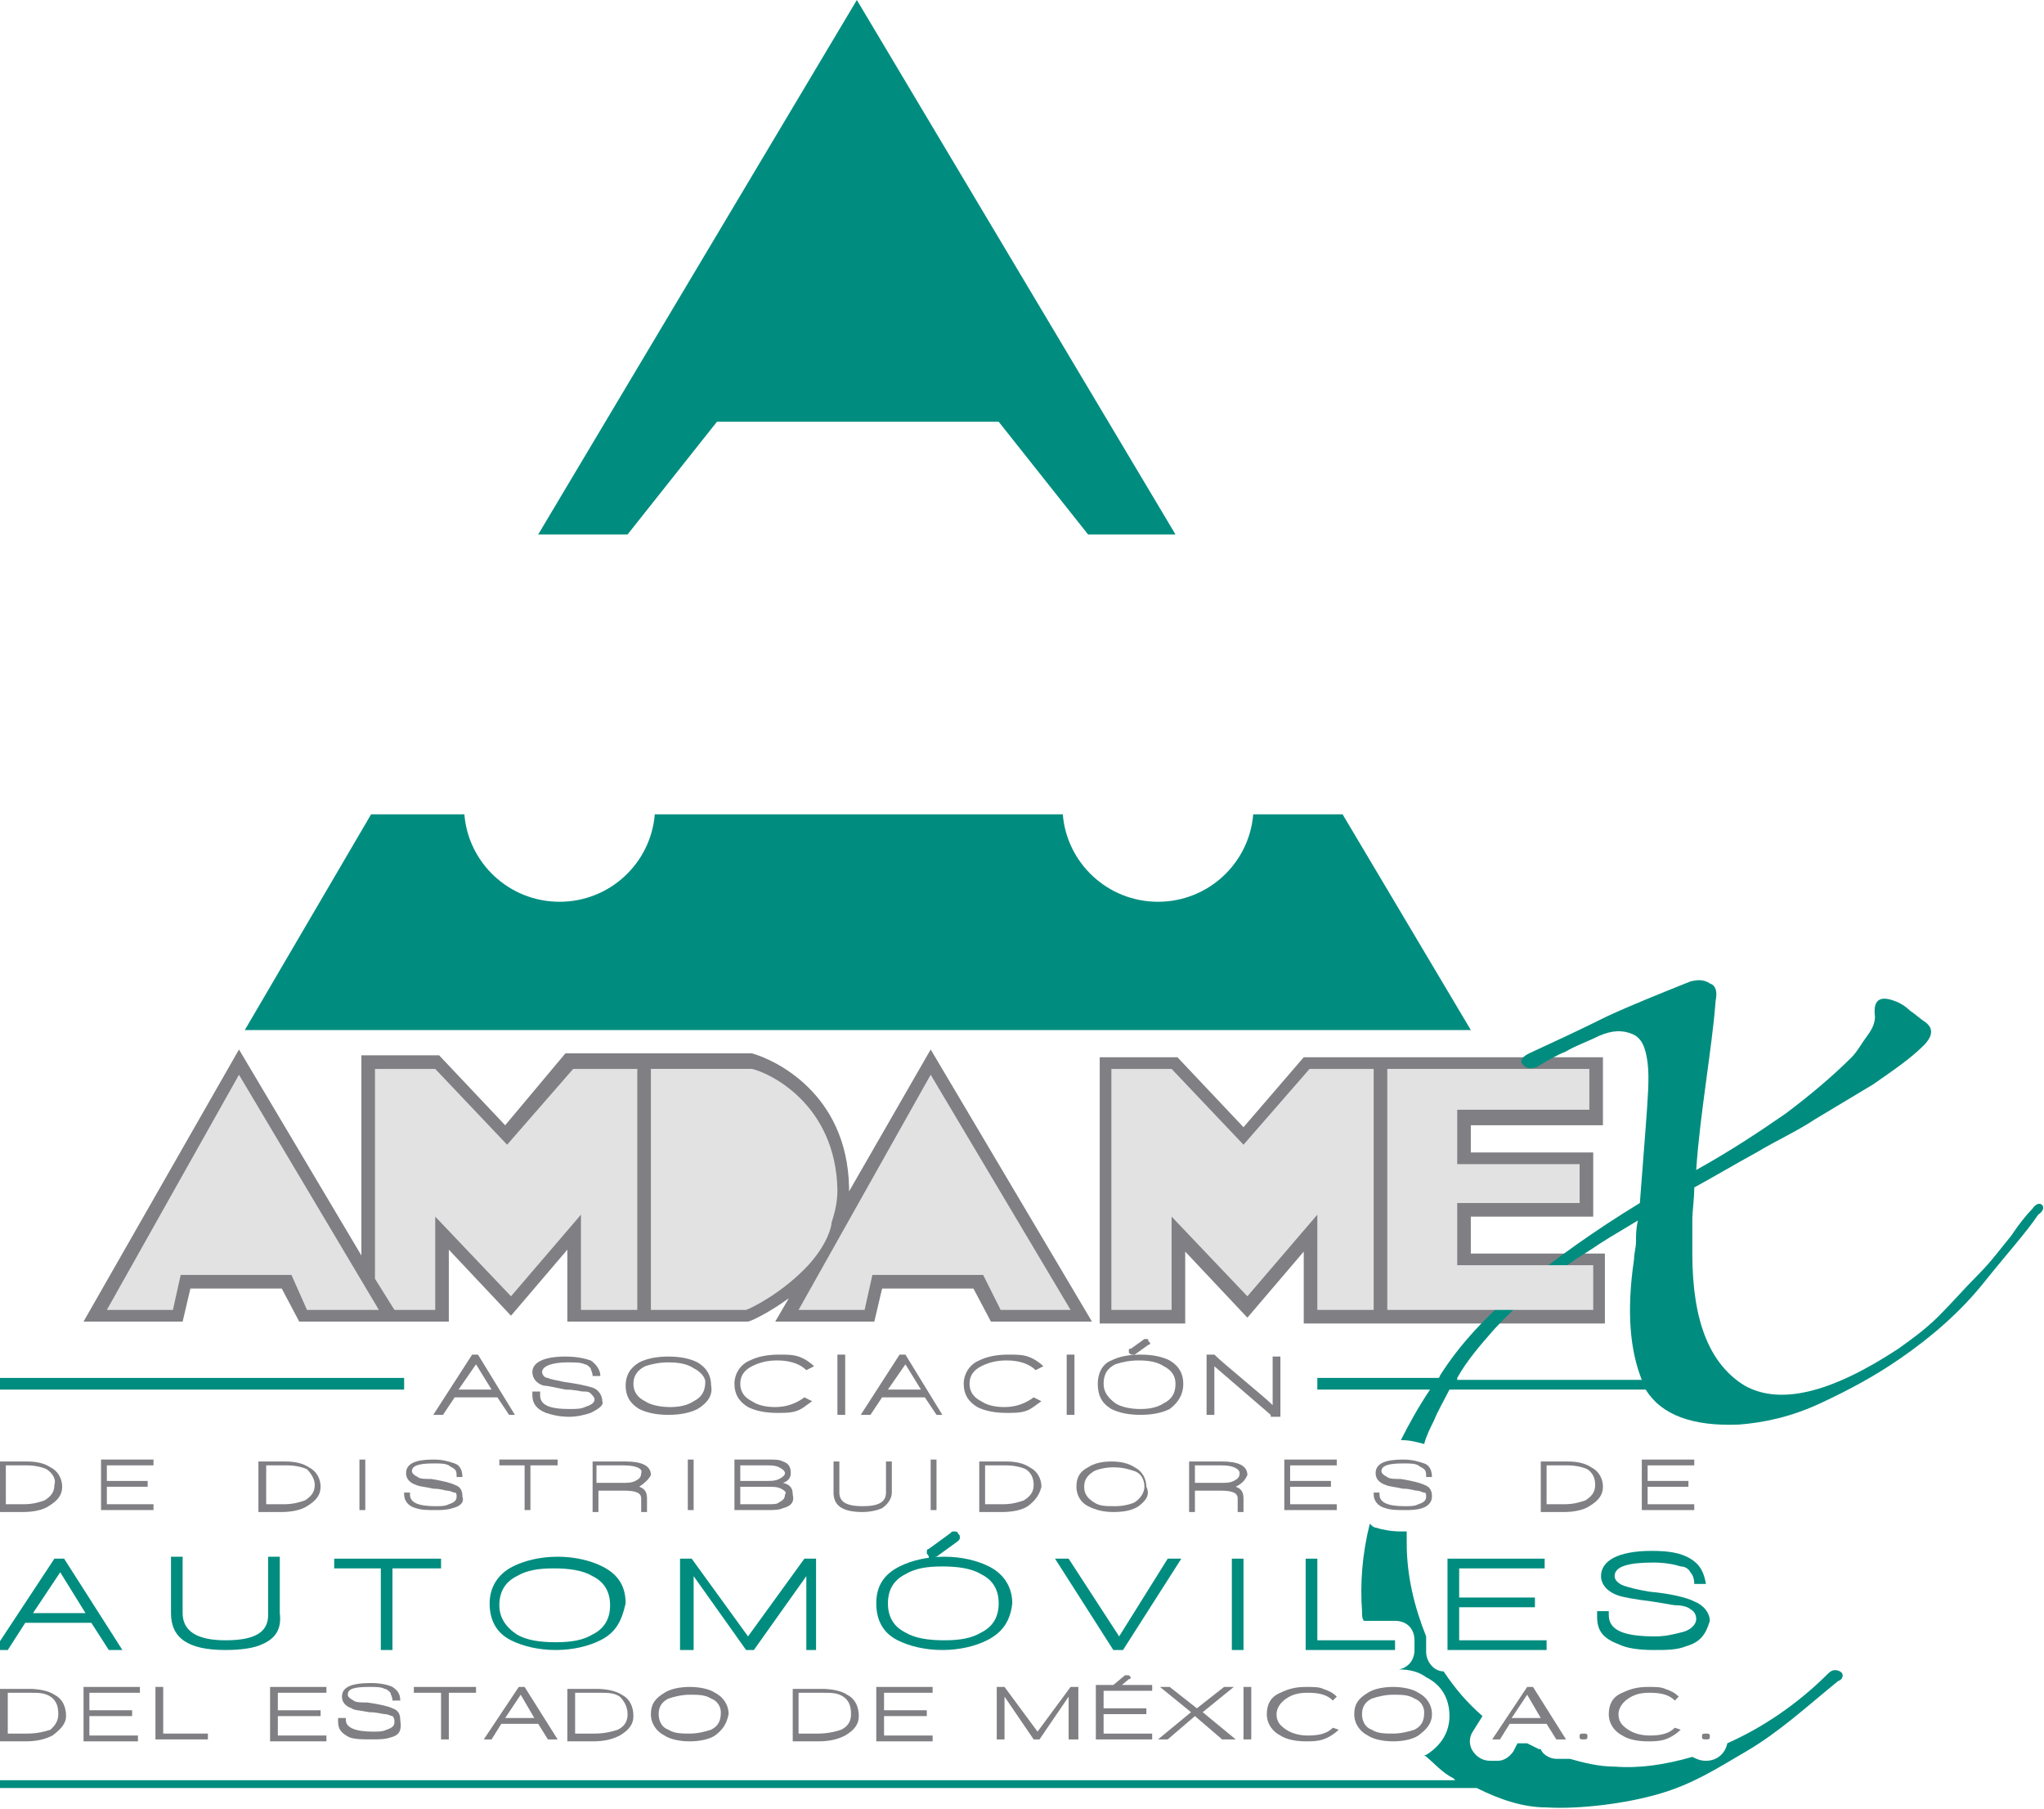 <?xml version="1.0" encoding="utf-8"?>
<!-- Generator: Adobe Illustrator 20.1.0, SVG Export Plug-In . SVG Version: 6.00 Build 0)  -->
<svg version="1.1" id="Layer_1" xmlns="http://www.w3.org/2000/svg" xmlns:xlink="http://www.w3.org/1999/xlink" x="0px" y="0px"
	 viewBox="0 0 105.2 93.1" style="enable-background:new 0 0 105.2 93.1;" xml:space="preserve">
<style type="text/css">
	.st0{fill:none;}
	.st1{fill:#807F83;}
	.st2{fill-rule:evenodd;clip-rule:evenodd;fill:#008D7F;}
	.st3{fill:#008D7F;}
	.st4{fill:#E2E2E3;}
</style>
<path class="st0" d="M57.2,86.8L57.2,86.8C57.2,86.8,57.2,86.8,57.2,86.8C57.2,86.8,57.2,86.8,57.2,86.8z"/>
<g>
	<g>
		<path class="st1" d="M2.7,89.3c-0.4,0.2-0.8,0.3-1.4,0.3H0v-2.7h1.5c0.5,0,1,0.1,1.3,0.3c0.4,0.2,0.6,0.6,0.6,1.1
			C3.4,88.7,3.1,89,2.7,89.3z M2.6,87.3c-0.3-0.2-0.6-0.2-1.1-0.2H0.4v2.1h1c0.5,0,0.9-0.1,1.2-0.2C2.8,88.8,3,88.6,3,88.2
			C3,87.8,2.9,87.5,2.6,87.3z"/>
		<path class="st1" d="M4.3,89.5v-2.7h2.9v0.3H4.6V88h2.2v0.3H4.6v1h2.5v0.3H4.3z"/>
		<path class="st1" d="M8,89.5v-2.7h0.4v2.4h2.3v0.3H8z"/>
		<path class="st1" d="M13.9,89.5v-2.7h2.9v0.3h-2.5V88h2.2v0.3h-2.2v1h2.5v0.3H13.9z"/>
		<path class="st1" d="M20.1,89.4c-0.3,0.1-0.6,0.1-1,0.1c-0.4,0-0.8,0-1.1-0.1c-0.4-0.2-0.6-0.4-0.6-0.8v-0.2h0.4v0.1
			c0,0.4,0.5,0.6,1.4,0.6c0.3,0,0.5,0,0.7-0.1c0.3-0.1,0.4-0.2,0.4-0.4c0-0.1,0-0.2-0.1-0.3c-0.1,0-0.2-0.1-0.4-0.1
			c-0.1,0-0.4-0.1-0.8-0.1c-0.5-0.1-0.8-0.1-0.9-0.2c-0.3-0.1-0.5-0.3-0.5-0.6c0-0.5,0.5-0.7,1.5-0.7c0.5,0,0.9,0.1,1.1,0.2
			c0.3,0.2,0.4,0.4,0.4,0.7h-0.4c0-0.2-0.1-0.3-0.1-0.4c-0.1-0.1-0.2-0.2-0.3-0.2c-0.2-0.1-0.4-0.1-0.8-0.1c-0.8,0-1.1,0.1-1.1,0.4
			c0,0.1,0.1,0.2,0.3,0.3c0.1,0.1,0.4,0.1,0.7,0.1c0.7,0.1,1.1,0.2,1.3,0.3c0.3,0.1,0.4,0.3,0.4,0.6C20.7,89.1,20.5,89.3,20.1,89.4z
			"/>
		<path class="st1" d="M23.1,87.1v2.4h-0.4v-2.4h-1.4v-0.3h3.2v0.3H23.1z"/>
		<path class="st1" d="M28.2,89.5l-0.5-0.8h-1.9l-0.5,0.8h-0.4l1.8-2.7h0.3l1.7,2.7H28.2z M26.8,87.2L26,88.4h1.5L26.8,87.2z"/>
		<path class="st1" d="M31.9,89.3c-0.4,0.2-0.8,0.3-1.4,0.3h-1.3v-2.7h1.5c0.5,0,1,0.1,1.3,0.3c0.4,0.2,0.6,0.6,0.6,1.1
			C32.6,88.7,32.4,89,31.9,89.3z M31.9,87.3c-0.3-0.2-0.6-0.2-1.1-0.2h-1.2v2.1h1c0.5,0,0.9-0.1,1.2-0.2c0.4-0.2,0.5-0.5,0.5-0.8
			C32.3,87.8,32.1,87.5,31.9,87.3z"/>
		<path class="st1" d="M36.8,89.3c-0.3,0.2-0.8,0.3-1.3,0.3c-0.5,0-1-0.1-1.3-0.3c-0.4-0.2-0.7-0.6-0.7-1.1c0-0.5,0.2-0.8,0.7-1.1
			c0.3-0.2,0.8-0.3,1.3-0.3c0.5,0,1,0.1,1.3,0.3c0.4,0.2,0.7,0.6,0.7,1.1C37.4,88.7,37.2,89,36.8,89.3z M36.6,87.4
			c-0.3-0.2-0.7-0.2-1.1-0.2c-0.4,0-0.8,0.1-1.1,0.2c-0.4,0.2-0.5,0.5-0.5,0.8c0,0.4,0.2,0.7,0.5,0.8c0.3,0.2,0.7,0.2,1.1,0.2
			c0.4,0,0.8-0.1,1.1-0.2c0.4-0.2,0.5-0.5,0.5-0.9C37.1,87.8,36.9,87.5,36.6,87.4z"/>
		<path class="st1" d="M43.5,89.3c-0.4,0.2-0.8,0.3-1.4,0.3h-1.3v-2.7h1.5c0.5,0,1,0.1,1.3,0.3c0.4,0.2,0.6,0.6,0.6,1.1
			C44.2,88.7,44,89,43.5,89.3z M43.4,87.3c-0.3-0.2-0.6-0.2-1.1-0.2h-1.2v2.1h1c0.5,0,0.9-0.1,1.2-0.2c0.4-0.2,0.5-0.5,0.5-0.8
			C43.8,87.8,43.7,87.5,43.4,87.3z"/>
		<path class="st1" d="M45.1,89.5v-2.7H48v0.3h-2.5V88h2.2v0.3h-2.2v1H48v0.3H45.1z"/>
		<path class="st1" d="M55,89.5v-2.2l-1.5,2.2h-0.3l-1.5-2.2v2.2h-0.4v-2.7h0.4l1.7,2.3l1.7-2.3h0.4v2.7H55z"/>
		<path class="st1" d="M56.4,89.5v-2.8h2.9v0.3h-2.5v0.9H59v0.3h-2.2v1h2.5v0.3H56.4z M57.5,86.9c0,0-0.1,0-0.1,0
			c-0.1,0-0.1,0-0.1,0c0,0-0.1-0.1-0.1-0.1c0,0,0-0.1,0.1-0.1l0.6-0.5c0,0,0.1,0,0.1,0c0,0,0.1,0,0.1,0c0,0,0.1,0.1,0.1,0.1
			c0,0,0,0.1-0.1,0.1L57.5,86.9z"/>
		<path class="st1" d="M62.9,89.5l-1.4-1.2l-1.4,1.2h-0.5l1.7-1.4l-1.6-1.3h0.5l1.4,1.1l1.4-1.1h0.5l-1.6,1.3l1.7,1.4H62.9z"/>
		<path class="st1" d="M64,89.5v-2.7h0.4v2.7H64z"/>
		<path class="st1" d="M68.6,87.5c-0.3-0.3-0.7-0.4-1.3-0.4c-0.5,0-0.8,0.1-1.1,0.3c-0.3,0.2-0.5,0.5-0.5,0.8c0,0.4,0.2,0.6,0.5,0.8
			c0.3,0.2,0.7,0.3,1.1,0.3c0.6,0,1-0.1,1.3-0.4l0.3,0.1c-0.2,0.2-0.5,0.4-0.8,0.5c-0.3,0.1-0.6,0.1-0.9,0.1c-0.5,0-1-0.1-1.3-0.3
			c-0.4-0.2-0.7-0.6-0.7-1.1c0-0.5,0.2-0.9,0.7-1.1c0.4-0.2,0.8-0.3,1.3-0.3c0.4,0,0.7,0,0.9,0.1c0.3,0.1,0.5,0.2,0.7,0.4L68.6,87.5
			z"/>
		<path class="st1" d="M73,89.3c-0.3,0.2-0.8,0.3-1.3,0.3c-0.5,0-1-0.1-1.3-0.3c-0.4-0.2-0.7-0.6-0.7-1.1c0-0.5,0.2-0.8,0.7-1.1
			c0.3-0.2,0.8-0.3,1.3-0.3c0.5,0,1,0.1,1.3,0.3c0.4,0.2,0.7,0.6,0.7,1.1C73.7,88.7,73.4,89,73,89.3z M72.8,87.4
			c-0.3-0.2-0.7-0.2-1.1-0.2c-0.4,0-0.8,0.1-1.1,0.2c-0.4,0.2-0.5,0.5-0.5,0.8c0,0.4,0.2,0.7,0.5,0.8c0.3,0.2,0.7,0.2,1.1,0.2
			c0.4,0,0.8-0.1,1.1-0.2c0.4-0.2,0.5-0.5,0.5-0.9C73.3,87.8,73.1,87.5,72.8,87.4z"/>
		<path class="st1" d="M80.1,89.5l-0.5-0.8h-1.9l-0.5,0.8h-0.4l1.8-2.7h0.3l1.7,2.7H80.1z M78.6,87.2l-0.8,1.2h1.5L78.6,87.2z"/>
		<path class="st1" d="M81.5,89.5c-0.1,0-0.2,0-0.2-0.1v-0.1c0-0.1,0.1-0.1,0.2-0.1c0.1,0,0.2,0,0.2,0.1v0.1
			C81.7,89.5,81.6,89.5,81.5,89.5z"/>
		<path class="st1" d="M86.2,87.5c-0.3-0.3-0.7-0.4-1.3-0.4c-0.5,0-0.8,0.1-1.1,0.3c-0.3,0.2-0.5,0.5-0.5,0.8c0,0.4,0.2,0.6,0.5,0.8
			c0.3,0.2,0.7,0.3,1.1,0.3c0.6,0,1-0.1,1.3-0.4l0.3,0.1c-0.2,0.2-0.5,0.4-0.8,0.5c-0.3,0.1-0.6,0.1-0.9,0.1c-0.5,0-1-0.1-1.3-0.3
			c-0.4-0.2-0.7-0.6-0.7-1.1c0-0.5,0.2-0.9,0.7-1.1c0.4-0.2,0.8-0.3,1.3-0.3c0.4,0,0.7,0,0.9,0.1c0.3,0.1,0.5,0.2,0.7,0.4L86.2,87.5
			z"/>
		<path class="st1" d="M87.8,89.5c-0.1,0-0.2,0-0.2-0.1v-0.1c0-0.1,0.1-0.1,0.2-0.1c0.1,0,0.2,0,0.2,0.1v0.1
			C88,89.5,87.9,89.5,87.8,89.5z"/>
	</g>
	<g>
		<path class="st1" d="M26.2,72.8l-0.6-0.9h-2.2l-0.6,0.9h-0.5l2-3.1h0.3l1.9,3.1H26.2z M24.5,70.2l-0.9,1.3h1.7L24.5,70.2z"/>
		<path class="st1" d="M30.4,72.7c-0.3,0.1-0.7,0.2-1.1,0.2c-0.5,0-0.9-0.1-1.2-0.2c-0.5-0.2-0.7-0.5-0.7-0.9v-0.2h0.4v0.2
			c0,0.5,0.5,0.7,1.5,0.7c0.3,0,0.6,0,0.8-0.1c0.3-0.1,0.5-0.2,0.5-0.4c0-0.1-0.1-0.2-0.2-0.3c-0.1-0.1-0.2-0.1-0.4-0.1
			c-0.1,0-0.4-0.1-0.9-0.1c-0.5-0.1-0.9-0.2-1.1-0.2c-0.4-0.1-0.6-0.4-0.6-0.7c0-0.5,0.6-0.8,1.7-0.8c0.6,0,1,0.1,1.3,0.2
			c0.3,0.2,0.5,0.5,0.5,0.8h-0.4c0-0.2-0.1-0.3-0.1-0.4c-0.1-0.1-0.2-0.2-0.3-0.2c-0.2-0.1-0.5-0.1-0.9-0.1c-0.8,0-1.3,0.2-1.3,0.5
			c0,0.1,0.1,0.3,0.3,0.3c0.2,0.1,0.4,0.1,0.8,0.2c0.7,0.1,1.2,0.2,1.5,0.3c0.3,0.1,0.5,0.4,0.5,0.7C31.1,72.3,30.8,72.5,30.4,72.7z
			"/>
		<path class="st1" d="M35.9,72.5c-0.4,0.2-0.9,0.3-1.5,0.3c-0.6,0-1.1-0.1-1.5-0.3c-0.5-0.3-0.7-0.7-0.7-1.2c0-0.5,0.2-0.9,0.7-1.2
			c0.4-0.2,0.9-0.3,1.5-0.3c0.6,0,1.1,0.1,1.5,0.3c0.5,0.3,0.7,0.7,0.7,1.2C36.7,71.8,36.4,72.2,35.9,72.5z M35.7,70.4
			c-0.3-0.2-0.7-0.3-1.3-0.3c-0.5,0-0.9,0.1-1.2,0.2c-0.4,0.2-0.6,0.5-0.6,0.9c0,0.4,0.2,0.7,0.6,0.9c0.3,0.2,0.8,0.3,1.3,0.3
			c0.5,0,0.9-0.1,1.2-0.3c0.4-0.2,0.6-0.5,0.6-1C36.3,70.9,36.1,70.6,35.7,70.4z"/>
		<path class="st1" d="M41.5,70.5c-0.3-0.3-0.8-0.5-1.5-0.5c-0.5,0-0.9,0.1-1.3,0.3c-0.4,0.2-0.6,0.5-0.6,0.9c0,0.4,0.2,0.7,0.6,0.9
			c0.3,0.2,0.7,0.3,1.2,0.3c0.6,0,1.1-0.2,1.5-0.5l0.4,0.2c-0.3,0.2-0.5,0.4-0.8,0.5c-0.3,0.1-0.6,0.1-1,0.1c-0.6,0-1.1-0.1-1.5-0.3
			c-0.5-0.3-0.7-0.7-0.7-1.2c0-0.5,0.3-1,0.8-1.2c0.4-0.2,0.9-0.3,1.5-0.3c0.4,0,0.7,0,1,0.1c0.3,0.1,0.6,0.3,0.8,0.5L41.5,70.5z"/>
		<path class="st1" d="M43.1,72.8v-3.1h0.4v3.1H43.1z"/>
		<path class="st1" d="M48.2,72.8l-0.6-0.9h-2.2l-0.6,0.9h-0.5l2-3.1h0.3l1.9,3.1H48.2z M46.6,70.2l-0.9,1.3h1.7L46.6,70.2z"/>
		<path class="st1" d="M53.3,70.5c-0.3-0.3-0.8-0.5-1.5-0.5c-0.5,0-0.9,0.1-1.3,0.3c-0.4,0.2-0.6,0.5-0.6,0.9c0,0.4,0.2,0.7,0.6,0.9
			c0.3,0.2,0.7,0.3,1.2,0.3c0.6,0,1.1-0.2,1.5-0.5l0.4,0.2c-0.3,0.2-0.5,0.4-0.8,0.5c-0.3,0.1-0.6,0.1-1,0.1c-0.6,0-1.1-0.1-1.5-0.3
			c-0.5-0.3-0.7-0.7-0.7-1.2c0-0.5,0.3-1,0.8-1.2c0.4-0.2,0.9-0.3,1.5-0.3c0.4,0,0.7,0,1,0.1c0.3,0.1,0.6,0.3,0.8,0.5L53.3,70.5z"/>
		<path class="st1" d="M54.9,72.8v-3.1h0.4v3.1H54.9z"/>
		<path class="st1" d="M60.2,72.5c-0.4,0.2-0.9,0.3-1.5,0.3c-0.6,0-1.1-0.1-1.5-0.3c-0.5-0.3-0.7-0.7-0.7-1.3c0-0.5,0.2-1,0.7-1.2
			c0.4-0.2,0.9-0.3,1.5-0.3c0.6,0,1.1,0.1,1.5,0.3c0.5,0.3,0.7,0.7,0.7,1.2C60.9,71.8,60.6,72.2,60.2,72.5z M59.9,70.3
			c-0.3-0.2-0.7-0.3-1.3-0.3c-0.5,0-0.9,0.1-1.2,0.2c-0.4,0.2-0.6,0.5-0.6,1c0,0.4,0.2,0.7,0.6,1c0.3,0.2,0.8,0.3,1.3,0.3
			c0.5,0,0.9-0.1,1.2-0.3c0.4-0.2,0.6-0.5,0.6-1C60.5,70.8,60.3,70.5,59.9,70.3z M58.4,69.7c0,0-0.1,0-0.1,0c-0.1,0-0.1,0-0.2-0.1
			c0,0,0-0.1,0-0.1c0-0.1,0-0.1,0.1-0.1l0.7-0.5c0,0,0.1,0,0.1,0c0.1,0,0.1,0,0.1,0.1c0,0,0.1,0.1,0.1,0.1c0,0,0,0.1-0.1,0.1
			L58.4,69.7z"/>
		<path class="st1" d="M65.4,72.8l-2.9-2.5v2.5h-0.4v-3.1h0.4c0.3,0.3,0.8,0.7,1.5,1.3c0.7,0.6,1.2,1,1.5,1.3v-2.5h0.4v3.1H65.4z"/>
	</g>
	<g>
		<path class="st1" d="M2.5,77.5c-0.3,0.2-0.8,0.3-1.3,0.3H0v-2.6h1.4c0.5,0,0.9,0.1,1.2,0.3c0.4,0.2,0.6,0.6,0.6,1
			C3.2,76.9,3,77.2,2.5,77.5z M2.4,75.6c-0.2-0.1-0.6-0.2-1-0.2H0.3v2h0.9c0.5,0,0.8-0.1,1.1-0.2c0.3-0.2,0.5-0.4,0.5-0.8
			C2.9,76.1,2.7,75.8,2.4,75.6z"/>
		<path class="st1" d="M5.2,77.7v-2.6h2.7v0.3H5.5v0.8h2.1v0.3H5.5v0.9h2.4v0.3H5.2z"/>
		<path class="st1" d="M15.8,77.5c-0.3,0.2-0.8,0.3-1.3,0.3h-1.2v-2.6h1.4c0.5,0,0.9,0.1,1.2,0.3c0.4,0.2,0.6,0.6,0.6,1
			C16.5,76.9,16.3,77.2,15.8,77.5z M15.8,75.6c-0.2-0.1-0.6-0.2-1-0.2h-1.1v2h0.9c0.5,0,0.8-0.1,1.1-0.2c0.3-0.2,0.5-0.4,0.5-0.8
			C16.2,76.1,16,75.8,15.8,75.6z"/>
		<path class="st1" d="M18.5,77.7v-2.6h0.3v2.6H18.5z"/>
		<path class="st1" d="M23.3,77.6c-0.3,0.1-0.6,0.1-0.9,0.1c-0.4,0-0.7,0-1-0.1c-0.4-0.1-0.6-0.4-0.6-0.7v-0.1h0.3v0.1
			c0,0.4,0.4,0.6,1.3,0.6c0.3,0,0.5,0,0.7-0.1c0.3-0.1,0.4-0.2,0.4-0.4c0-0.1,0-0.2-0.1-0.2c-0.1,0-0.2-0.1-0.4-0.1
			c-0.1,0-0.3-0.1-0.7-0.1c-0.4-0.1-0.7-0.1-0.9-0.2c-0.3-0.1-0.5-0.3-0.5-0.6c0-0.5,0.5-0.7,1.4-0.7c0.5,0,0.8,0.1,1.1,0.2
			c0.3,0.1,0.4,0.4,0.4,0.7h-0.3c0-0.2,0-0.3-0.1-0.4c-0.1-0.1-0.2-0.1-0.3-0.2c-0.2-0.1-0.4-0.1-0.8-0.1c-0.7,0-1.1,0.1-1.1,0.4
			c0,0.1,0.1,0.2,0.3,0.3c0.1,0.1,0.4,0.1,0.7,0.1c0.6,0.1,1,0.2,1.2,0.3c0.3,0.1,0.4,0.3,0.4,0.6C23.9,77.3,23.7,77.5,23.3,77.6z"
			/>
		<path class="st1" d="M27.3,75.4v2.3H27v-2.3h-1.3v-0.3h3v0.3H27.3z"/>
		<path class="st1" d="M32.9,76.5c0.3,0.1,0.4,0.3,0.4,0.6v0.7H33v-0.7c0-0.3-0.3-0.4-0.9-0.4h-1.3v1.1h-0.3v-2.6h1.7
			c0.8,0,1.3,0.2,1.3,0.7C33.4,76.1,33.2,76.3,32.9,76.5z M32.1,75.4h-1.4v0.9h1.3c0.3,0,0.5,0,0.7-0.1c0.2-0.1,0.3-0.2,0.3-0.4
			C33.1,75.6,32.8,75.4,32.1,75.4z"/>
		<path class="st1" d="M35.4,77.7v-2.6h0.3v2.6H35.4z"/>
		<path class="st1" d="M40.3,77.6c-0.2,0.1-0.5,0.1-0.8,0.1h-1.7v-2.6h1.8c0.3,0,0.5,0,0.7,0.1c0.3,0.1,0.4,0.3,0.4,0.6
			c0,0.2-0.1,0.4-0.4,0.5c0.4,0.1,0.5,0.3,0.5,0.6C40.9,77.3,40.7,77.5,40.3,77.6z M40.1,75.5c-0.2-0.1-0.4-0.1-0.6-0.1h-1.4v0.8
			h1.4c0.2,0,0.4,0,0.6-0.1c0.2-0.1,0.3-0.2,0.3-0.3C40.4,75.7,40.3,75.6,40.1,75.5z M40.2,76.6c-0.2-0.1-0.4-0.1-0.7-0.1h-1.4v0.9
			h1.4c0.3,0,0.5,0,0.6-0.1c0.2-0.1,0.3-0.2,0.3-0.4C40.5,76.8,40.4,76.7,40.2,76.6z"/>
		<path class="st1" d="M45.4,77.6c-0.2,0.1-0.6,0.2-1,0.2c-1,0-1.5-0.3-1.5-1v-1.6h0.3v1.6c0,0.5,0.4,0.7,1.2,0.7
			c0.8,0,1.2-0.2,1.2-0.7v-1.6h0.3v1.6C45.9,77.1,45.7,77.4,45.4,77.6z"/>
		<path class="st1" d="M47.9,77.7v-2.6h0.3v2.6H47.9z"/>
		<path class="st1" d="M52.9,77.5c-0.3,0.2-0.8,0.3-1.3,0.3h-1.2v-2.6h1.4c0.5,0,0.9,0.1,1.2,0.3c0.4,0.2,0.6,0.6,0.6,1
			C53.5,76.9,53.3,77.2,52.9,77.5z M52.8,75.6c-0.2-0.1-0.6-0.2-1-0.2h-1.1v2h0.9c0.5,0,0.8-0.1,1.1-0.2c0.3-0.2,0.5-0.4,0.5-0.8
			C53.2,76.1,53.1,75.8,52.8,75.6z"/>
		<path class="st1" d="M58.6,77.5c-0.3,0.2-0.7,0.3-1.3,0.3c-0.5,0-0.9-0.1-1.3-0.3c-0.4-0.2-0.6-0.6-0.6-1c0-0.5,0.2-0.8,0.6-1
			c0.3-0.2,0.7-0.3,1.2-0.3c0.5,0,0.9,0.1,1.2,0.3c0.4,0.2,0.6,0.6,0.6,1C59.2,76.9,59,77.2,58.6,77.5z M58.4,75.7
			c-0.3-0.1-0.6-0.2-1.1-0.2c-0.4,0-0.8,0.1-1,0.2c-0.3,0.2-0.5,0.4-0.5,0.8c0,0.4,0.2,0.6,0.5,0.8c0.3,0.2,0.6,0.2,1.1,0.2
			c0.4,0,0.8-0.1,1-0.2c0.3-0.2,0.5-0.5,0.5-0.8C58.9,76.1,58.7,75.8,58.4,75.7z"/>
		<path class="st1" d="M63.6,76.5c0.3,0.1,0.4,0.3,0.4,0.6v0.7h-0.3v-0.7c0-0.3-0.3-0.4-0.9-0.4h-1.3v1.1h-0.3v-2.6h1.7
			c0.8,0,1.3,0.2,1.3,0.7C64.1,76.1,64,76.3,63.6,76.5z M62.9,75.4h-1.4v0.9h1.3c0.3,0,0.5,0,0.7-0.1c0.2-0.1,0.3-0.2,0.3-0.4
			C63.8,75.6,63.5,75.4,62.9,75.4z"/>
		<path class="st1" d="M66.1,77.7v-2.6h2.7v0.3h-2.4v0.8h2.1v0.3h-2.1v0.9h2.4v0.3H66.1z"/>
		<path class="st1" d="M73.2,77.6c-0.3,0.1-0.6,0.1-0.9,0.1c-0.4,0-0.7,0-1-0.1c-0.4-0.1-0.6-0.4-0.6-0.7v-0.1H71v0.1
			c0,0.4,0.4,0.6,1.3,0.6c0.3,0,0.5,0,0.7-0.1c0.3-0.1,0.4-0.2,0.4-0.4c0-0.1,0-0.2-0.1-0.2c-0.1,0-0.2-0.1-0.4-0.1
			c-0.1,0-0.3-0.1-0.7-0.1c-0.4-0.1-0.7-0.1-0.9-0.2c-0.3-0.1-0.5-0.3-0.5-0.6c0-0.5,0.5-0.7,1.4-0.7c0.5,0,0.8,0.1,1.1,0.2
			c0.3,0.1,0.4,0.4,0.4,0.7h-0.3c0-0.2,0-0.3-0.1-0.4c-0.1-0.1-0.2-0.1-0.3-0.2c-0.2-0.1-0.4-0.1-0.8-0.1c-0.7,0-1.1,0.1-1.1,0.4
			c0,0.1,0.1,0.2,0.3,0.3c0.1,0.1,0.4,0.1,0.7,0.1c0.6,0.1,1,0.2,1.2,0.3c0.3,0.1,0.4,0.3,0.4,0.6C73.7,77.3,73.5,77.5,73.2,77.6z"
			/>
		<path class="st1" d="M81.8,77.5c-0.3,0.2-0.8,0.3-1.3,0.3h-1.2v-2.6h1.4c0.5,0,0.9,0.1,1.2,0.3c0.4,0.2,0.6,0.6,0.6,1
			C82.5,76.9,82.3,77.2,81.8,77.5z M81.7,75.6c-0.2-0.1-0.6-0.2-1-0.2h-1.1v2h0.9c0.5,0,0.8-0.1,1.1-0.2c0.3-0.2,0.5-0.4,0.5-0.8
			C82.1,76.1,82,75.8,81.7,75.6z"/>
		<path class="st1" d="M84.5,77.7v-2.6h2.7v0.3h-2.4v0.8h2.1v0.3h-2.1v0.9h2.4v0.3H84.5z"/>
	</g>
	<path class="st1" d="M43.7,61.3c0-0.1,0-0.1,0-0.2c-0.1-4.9-3.9-6.6-5-6.9h-5.3h-0.7h-3.6L26,57.9l-3.4-3.6h-4v10.3L12.3,54L4.3,68
		h5.1l0.4-1.7h4.7l0.9,1.7h3.2h2h2.5v-3.7l3.2,3.4l2.9-3.4V68h3.5h0.7h5l0.1,0c0.1,0,1-0.4,2.1-1.2L39.9,68H45l0.4-1.7h4.7L51,68
		h5.2L47.9,54L43.7,61.3z"/>
	<path class="st1" d="M75.7,64.5v-1.9H82v-3.3h-6.3v-1.4h6.8v-3.5H71.4h-0.7h-3.6l-3.1,3.6l-3.4-3.6h-4v13.7H61v-3.7l3.2,3.4
		l2.9-3.4v3.7h3.5h0.7h11.3v-3.6H75.7z"/>
</g>
<g>
	<polygon class="st2" points="44.1,0 27.7,27.5 32.3,27.5 36.9,21.7 51.4,21.7 56,27.5 60.5,27.5 	"/>
	<path class="st3" d="M75.7,53l-6.6-11.1h-4.6c-0.2,2.5-2.3,4.5-4.9,4.5c-2.6,0-4.7-2-4.9-4.5h-21c-0.2,2.5-2.3,4.5-4.9,4.5
		c-2.6,0-4.7-2-4.9-4.5h-4.8L12.6,53H75.7z"/>
	<g>
		<rect x="-0.2" y="70.9" class="st3" width="21" height="0.6"/>
		<path class="st3" d="M105.1,62c-0.1-0.1-0.3-0.1-0.5,0.2c-0.3,0.3-0.7,0.8-1.1,1.4c-0.5,0.6-1,1.3-1.7,2c-0.7,0.7-1.3,1.4-2,2.1
			c-0.7,0.7-1.4,1.2-2.1,1.7c-3.5,2.3-6.1,2.9-7.9,1.9c-1.8-1.1-2.7-3.3-2.7-6.8c0-0.6,0-1.1,0-1.7c0-0.5,0.1-1.1,0.1-1.7
			c1.1-0.6,2.1-1.2,3.2-1.8c1-0.6,2.1-1.1,3-1.7c1-0.6,2-1.2,3-1.8c1-0.7,1.9-1.3,2.6-2c0.5-0.5,0.5-0.9,0.1-1.2
			c-0.3-0.2-0.5-0.4-0.8-0.6c-0.2-0.2-0.5-0.4-0.8-0.5c-0.8-0.3-1.1,0-1,0.8c0,0.3-0.1,0.6-0.4,1c-0.3,0.4-0.5,0.8-0.8,1.1
			c-1,1-2.2,2-3.4,2.9c-1.3,0.9-2.8,1.9-4.6,2.9c0.1-1.5,0.3-3,0.5-4.5c0.2-1.5,0.4-2.9,0.5-4.2c0.1-0.5,0-0.8-0.3-0.9
			c-0.3-0.2-0.6-0.2-1-0.1c-1.5,0.6-3,1.2-4.3,1.8c-1.4,0.7-2.7,1.3-4,1.9c-0.4,0.2-0.5,0.4-0.3,0.6c0.2,0.2,0.4,0.2,0.7,0.1
			c0.5-0.3,1-0.6,1.5-0.8c0.5-0.3,1.1-0.5,1.7-0.8c0.7-0.3,1.2-0.3,1.7-0.1c0.5,0.2,0.7,0.7,0.8,1.5c0.1,0.8,0,1.9-0.1,3.3
			c-0.1,1.3-0.2,2.6-0.3,3.9c-2.3,1.4-4.4,2.9-6.1,4.3c-1.8,1.5-3.2,3-4.2,4.6c0,0,0,0.1-0.1,0.1h-6.2v0.6h5.8
			c-0.6,0.9-1.1,1.8-1.5,2.6c0,0,0,0,0,0c0.5,0,0.8,0.1,1.2,0.2c0.1-0.4,0.3-0.8,0.5-1.2c0.2-0.5,0.5-1,0.8-1.6h10.1
			c0.8,1.3,2.4,1.9,4.8,1.8c1.3-0.1,2.7-0.4,4.2-1.1c1.5-0.7,2.8-1.4,4.1-2.3c1.6-1.1,3.1-2.4,4.3-3.9c1.2-1.5,2.2-2.6,2.8-3.5
			C105.2,62.3,105.2,62.1,105.1,62z M75,70.9c0.5-0.9,1.2-1.7,1.9-2.5c1.3-1.4,2.8-2.7,4.5-3.8c0.5-0.3,0.9-0.6,1.4-0.9
			c0.5-0.3,1-0.6,1.5-0.9c-0.1,0.4-0.1,0.8-0.1,1.1c0,0.3-0.1,0.6-0.1,0.9c-0.4,2.7-0.2,4.7,0.4,6.2H75z"/>
		<path class="st3" d="M94.7,86c-0.2-0.1-0.4-0.1-0.6,0.1c-1.6,1.6-3.4,2.8-5.2,3.6c-0.1,0.5-0.5,0.9-1.1,0.9
			c-0.3,0-0.5-0.1-0.7-0.2c-1.4,0.4-2.7,0.6-4,0.5c-0.8,0-1.6-0.2-2.3-0.4c-0.1,0-0.2,0-0.3,0h-0.4c-0.3,0-0.7-0.2-0.8-0.5L79.2,90
			c-0.2-0.1-0.4-0.2-0.6-0.3h-0.5l-0.2,0.4c-0.2,0.3-0.5,0.5-0.8,0.5h-0.4c-0.4,0-0.7-0.2-0.9-0.5c-0.2-0.3-0.2-0.7,0-1l0.5-0.8
			c-0.8-0.7-1.4-1.4-2-2.3c-0.5,0-0.9-0.5-0.9-1v-0.8c-0.6-1.5-1-3.1-1-4.8c0-0.2,0-0.4,0-0.6c-0.1,0-0.2,0-0.3,0
			c-0.5,0-1-0.1-1.3-0.2c-0.1,0-0.2-0.1-0.3-0.2c-0.4,1.6-0.5,3.1-0.4,4.5c0,0.2,0,0.4,0.1,0.5h1.6c0.6,0,1,0.4,1,1v0.5
			c0,0.5-0.3,0.9-0.8,1c0.5,0,1,0.1,1.4,0.4c0.8,0.4,1.2,1.1,1.2,2c0,0.8-0.4,1.5-1.2,2c0,0,0,0-0.1,0c0.5,0.4,0.9,0.9,1.5,1.2
			c0,0,0.1,0.1,0.1,0.1H-0.2V92H76c1.2,0.6,2.4,1,3.6,1c1.7,0.1,4.1-0.2,5.8-0.7c1.7-0.5,2.8-1.2,4.5-2.2c1.7-1,3.1-2.3,4.7-3.6
			C94.9,86.4,94.9,86.1,94.7,86z"/>
		<g>
			<path class="st3" d="M5.6,84.9l-0.9-1.4H1.3l-0.9,1.4h-0.7l3.1-4.7h0.5l3,4.7H5.6z M3.1,80.9l-1.4,2.1h2.7L3.1,80.9z"/>
			<path class="st3" d="M13.5,84.6c-0.4,0.2-1.1,0.3-1.9,0.3c-1.9,0-2.8-0.6-2.8-1.9v-2.9h0.6v2.9c0,0.9,0.7,1.4,2.2,1.4
				c1.5,0,2.2-0.4,2.2-1.3v-3h0.6v2.9C14.5,83.8,14.2,84.3,13.5,84.6z"/>
			<path class="st3" d="M20.2,80.7v4.2h-0.6v-4.2h-2.4v-0.5h5.5v0.5H20.2z"/>
			<path class="st3" d="M30.9,84.4c-0.6,0.3-1.4,0.5-2.3,0.5c-0.9,0-1.7-0.2-2.3-0.5c-0.8-0.4-1.1-1.1-1.1-1.9
				c0-0.8,0.4-1.5,1.2-1.9c0.6-0.3,1.4-0.5,2.3-0.5c0.9,0,1.7,0.2,2.3,0.5c0.8,0.4,1.2,1,1.2,1.9C32,83.4,31.7,84,30.9,84.4z
				 M30.5,81.1c-0.5-0.3-1.2-0.4-2-0.4c-0.8,0-1.4,0.1-1.9,0.4c-0.6,0.3-0.9,0.8-0.9,1.5c0,0.6,0.3,1.1,0.9,1.5
				c0.5,0.3,1.2,0.4,2,0.4c0.8,0,1.4-0.1,1.9-0.4c0.6-0.3,0.9-0.8,0.9-1.5C31.4,81.9,31.1,81.4,30.5,81.1z"/>
			<path class="st3" d="M41.5,84.9v-3.8l-2.7,3.8h-0.4l-2.7-3.8v3.8H35v-4.7h0.6l2.9,4l2.9-4h0.6v4.7H41.5z"/>
			<path class="st3" d="M50.8,84.4c-0.6,0.3-1.4,0.5-2.3,0.5c-0.9,0-1.7-0.2-2.3-0.5c-0.8-0.4-1.1-1.1-1.1-1.9
				c0-0.9,0.4-1.5,1.2-1.9c0.6-0.3,1.4-0.5,2.3-0.5c0.9,0,1.7,0.2,2.3,0.5c0.8,0.4,1.2,1.1,1.2,1.9C52,83.4,51.6,84,50.8,84.4z
				 M50.5,81c-0.5-0.3-1.2-0.4-2-0.4c-0.8,0-1.4,0.1-1.9,0.4c-0.6,0.3-0.9,0.8-0.9,1.5c0,0.7,0.3,1.2,0.9,1.5c0.5,0.3,1.2,0.4,2,0.4
				c0.8,0,1.4-0.1,1.9-0.4c0.6-0.3,0.9-0.8,0.9-1.5C51.4,81.8,51.1,81.3,50.5,81z M48.2,80.1c-0.1,0-0.1,0.1-0.2,0.1
				c-0.1,0-0.2,0-0.2-0.1c0-0.1-0.1-0.1-0.1-0.2c0-0.1,0-0.2,0.1-0.2l1.1-0.8c0.1-0.1,0.1-0.1,0.2-0.1c0.1,0,0.2,0,0.2,0.1
				c0.1,0.1,0.1,0.1,0.1,0.2c0,0.1,0,0.1-0.1,0.2L48.2,80.1z"/>
			<path class="st3" d="M57.8,84.9h-0.5l-3-4.7H55l2.6,4l2.5-4h0.7L57.8,84.9z"/>
			<path class="st3" d="M63.4,84.9v-4.7H64v4.7H63.4z"/>
			<path class="st3" d="M67.2,84.9v-4.7h0.6v4.2h4v0.5H67.2z"/>
			<path class="st3" d="M74.5,84.9v-4.7h5v0.5h-4.4v1.5H79v0.5h-3.9v1.7h4.5v0.5H74.5z"/>
			<path class="st3" d="M86.8,84.7c-0.5,0.2-1,0.2-1.7,0.2c-0.8,0-1.4-0.1-1.8-0.3c-0.8-0.3-1.1-0.7-1.1-1.4v-0.3h0.6v0.2
				c0,0.8,0.8,1.1,2.4,1.1c0.5,0,0.9-0.1,1.3-0.2c0.5-0.1,0.8-0.4,0.8-0.7c0-0.2-0.1-0.4-0.3-0.5c-0.1-0.1-0.4-0.2-0.7-0.2
				c-0.2,0-0.6-0.1-1.3-0.2c-0.8-0.1-1.4-0.2-1.7-0.3c-0.6-0.2-0.9-0.6-0.9-1c0-0.8,0.9-1.3,2.6-1.3c0.9,0,1.5,0.1,2,0.4
				c0.5,0.3,0.7,0.7,0.8,1.3h-0.6c0-0.3-0.1-0.5-0.2-0.6c-0.1-0.2-0.3-0.3-0.5-0.3c-0.3-0.1-0.8-0.2-1.4-0.2c-1.3,0-2,0.2-2,0.7
				c0,0.2,0.2,0.4,0.5,0.5c0.3,0.1,0.7,0.2,1.3,0.3c1.1,0.1,1.9,0.3,2.3,0.5c0.5,0.2,0.8,0.6,0.8,1C87.8,84.1,87.5,84.5,86.8,84.7z"
				/>
		</g>
	</g>
</g>
<polygon class="st4" points="41.1,67.4 44.5,67.4 44.9,65.6 50.6,65.6 51.5,67.4 55.1,67.4 47.9,55.3 "/>
<polygon class="st4" points="26.1,58.9 22.4,55 19.3,55 19.3,65.8 20.3,67.4 22.4,67.4 22.4,62.6 26.3,66.7 29.9,62.5 29.9,67.4 
	32.8,67.4 32.8,55 29.5,55 "/>
<path class="st4" d="M43.1,61.2c-0.1-4.4-3.5-6-4.4-6.2l-5.2,0v12.4h4.9c0.3-0.1,1.9-0.9,3.2-2.3c1-1.1,1.2-2,1.2-2.2
	C43,62.3,43.1,61.8,43.1,61.2z"/>
<polygon class="st4" points="15.8,67.4 15,65.6 9.3,65.6 8.9,67.4 5.5,67.4 12.3,55.3 19.5,67.4 "/>
<polygon class="st4" points="64,58.9 60.3,55 57.2,55 57.2,67.4 60.3,67.4 60.3,62.6 64.2,66.7 67.8,62.5 67.8,67.4 70.7,67.4 
	70.7,55 67.4,55 "/>
<polygon class="st4" points="75,61.9 81.3,61.9 81.3,59.9 75,59.9 75,57.1 81.8,57.1 81.8,55 71.4,55 71.4,67.4 82,67.4 82,65.1 
	75,65.1 "/>
</svg>
